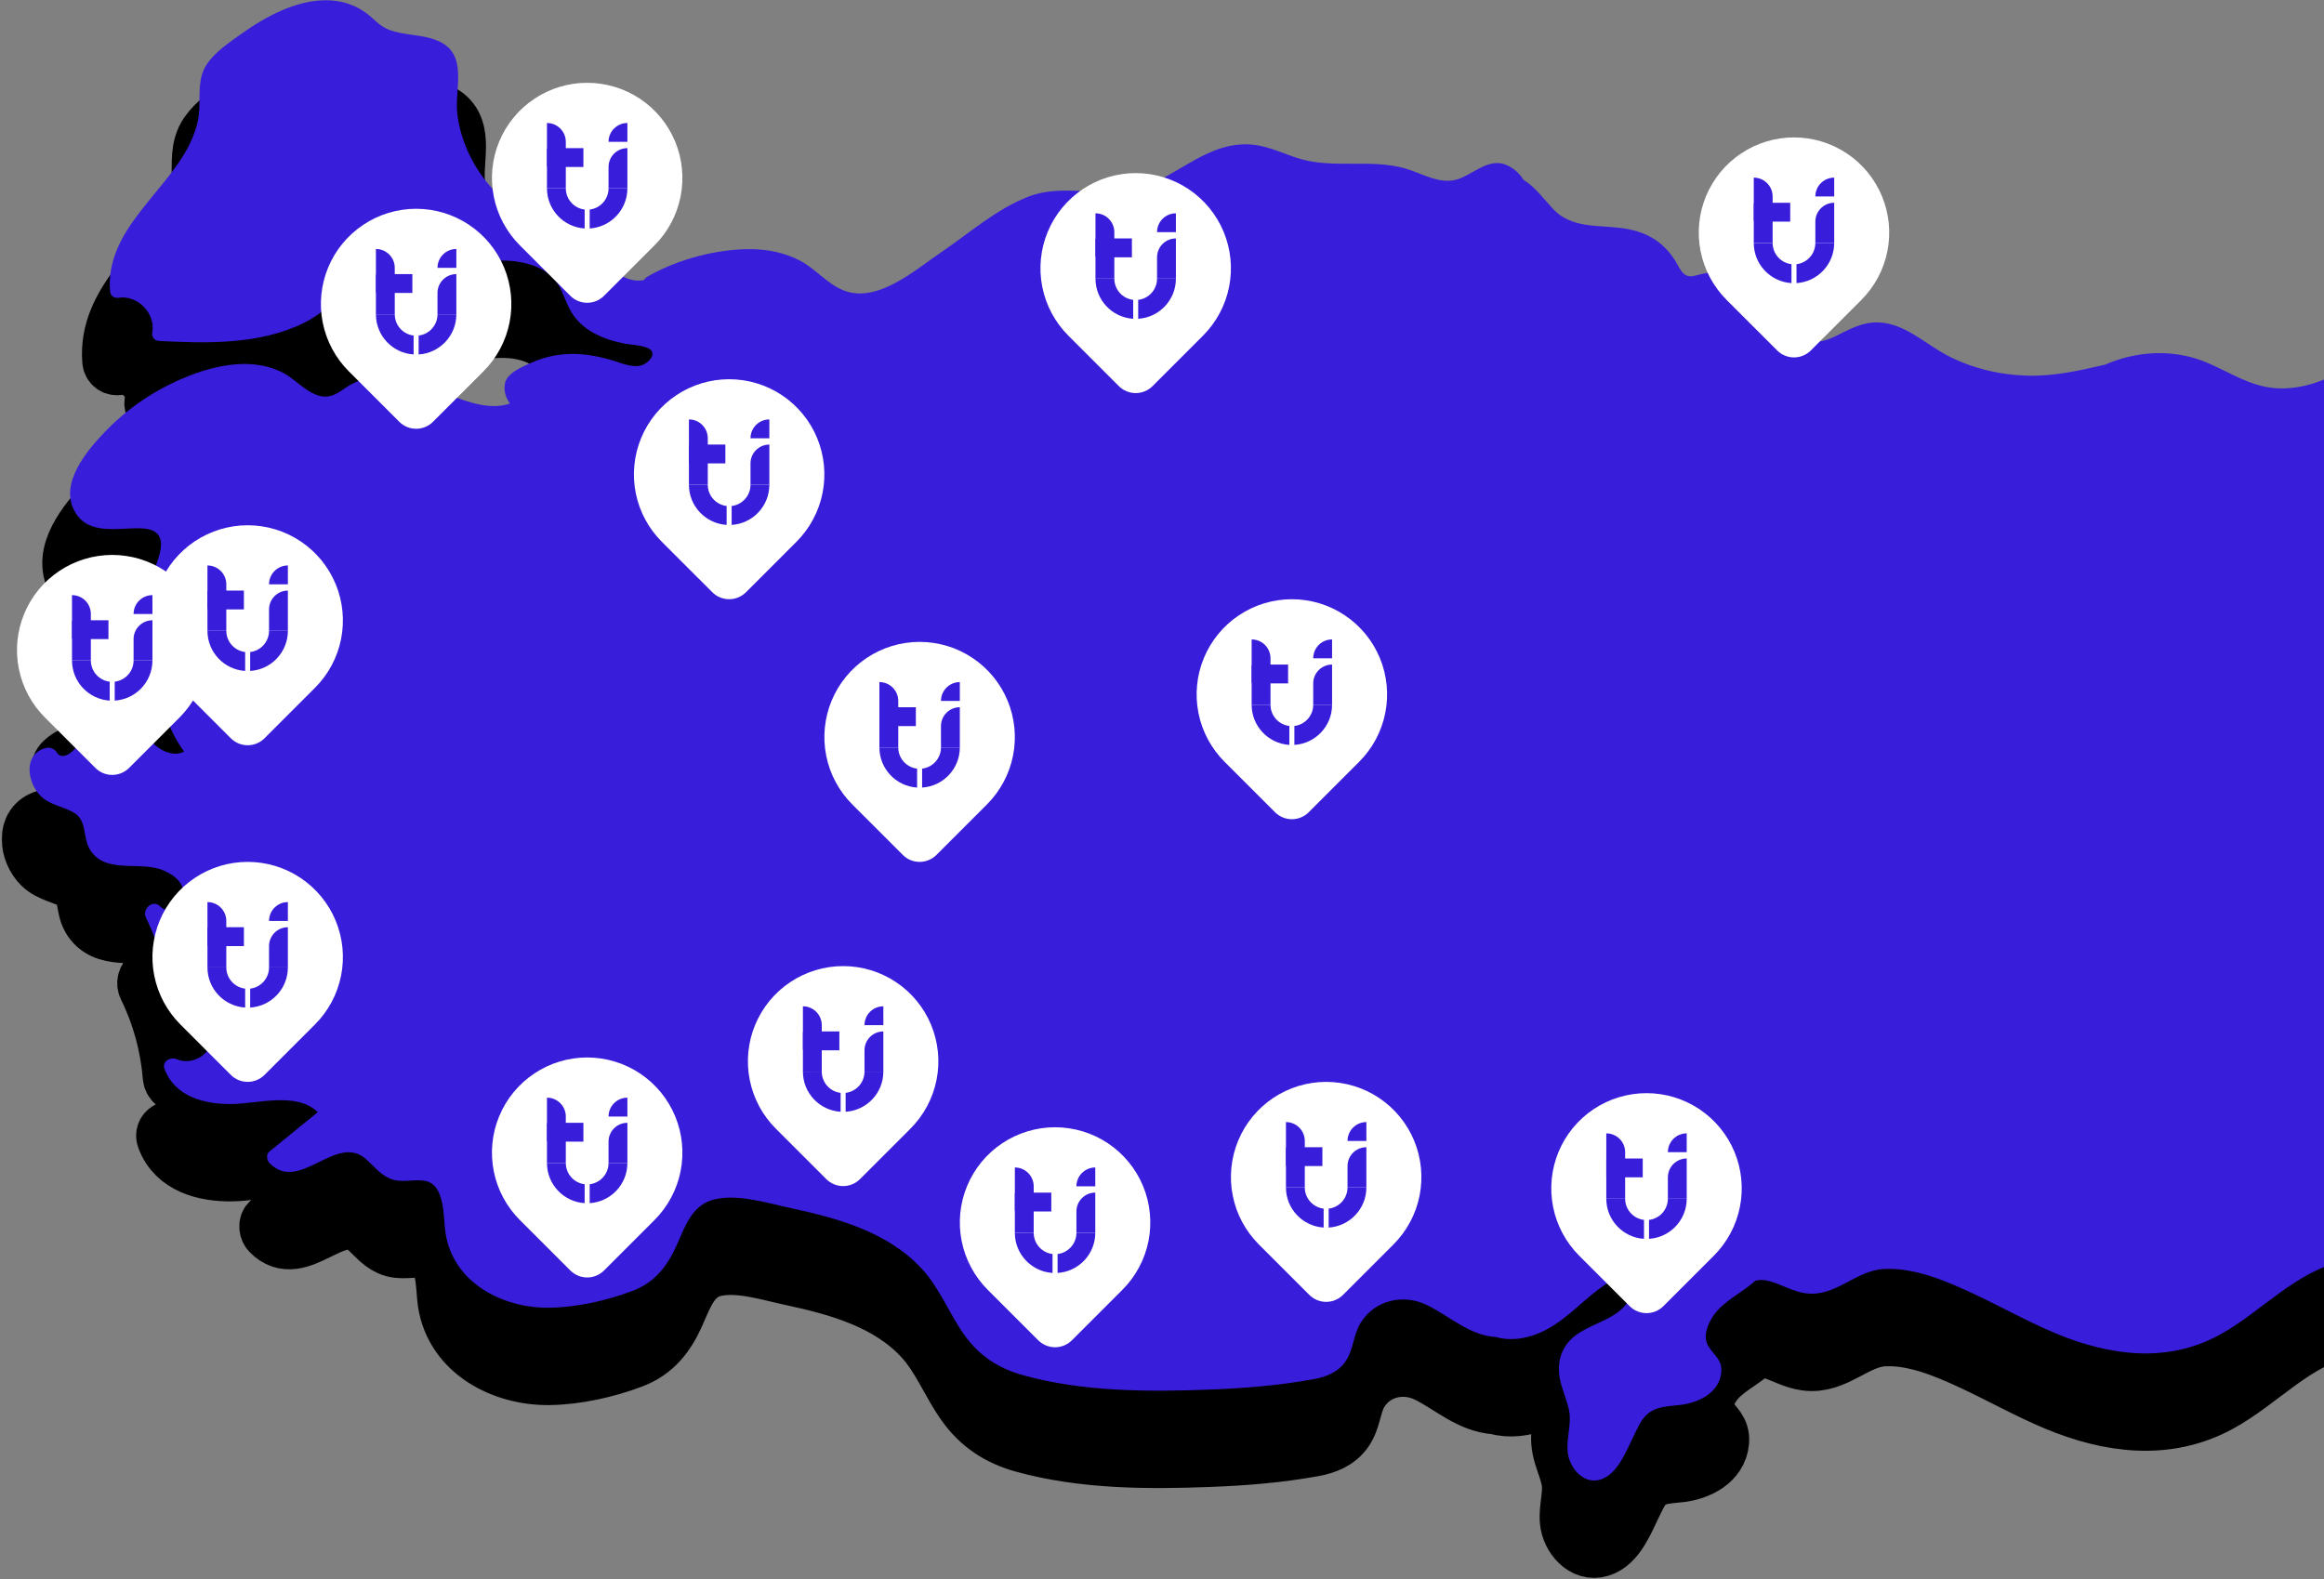 <?xml version="1.0" encoding="UTF-8"?> <svg xmlns="http://www.w3.org/2000/svg" width="737" height="501" viewBox="0 0 737 501" fill="none"><rect x="0" y="0" width="737" height="501" fill="#808080" stroke="none"/><mask id="path-1-outside-1_0_102" maskUnits="userSpaceOnUse" x="0.375" y="13.138" width="983" height="488" fill="black"><rect fill="white" x="0.375" y="13.138" width="983" height="488"></rect><path d="M974.131 387.788C973.051 383.531 969.698 380.443 966.587 377.597C963.521 374.795 960.521 372.656 962.132 368.332C964.382 362.266 966.323 356.729 962.352 350.773C958.933 345.656 953.418 343.406 948.962 339.479C947.418 338.134 944.551 335.354 945.234 332.994C945.83 330.965 949.426 329.332 950.683 327.568C953.904 323.09 952.734 317.685 948.565 314.354C945.631 311.994 939.102 310.362 939.83 305.751C940.801 299.663 944.793 295.251 942.984 288.722C940.249 278.884 926.44 273.237 928.139 262.119C929.109 255.7 935.529 260.31 939.896 259.141C944.043 258.016 946.205 254.509 947.705 250.737C949.161 247.075 949.646 242.487 952.051 239.266C953.22 237.678 954.565 237.347 956.484 237.038C959.44 236.553 962.109 235.913 964.095 233.509C967.448 229.45 966.389 223.318 963.08 219.612C958.845 214.869 951.587 212.31 945.852 209.884C939.168 207.038 932.683 205.869 925.448 206.487C918.565 207.082 911.881 207.435 907.999 200.685C904.712 194.972 905.352 190.075 908.308 184.428C911.043 179.2 914.131 173.928 913.227 167.795C912.323 161.553 908.065 155.906 904.779 150.7C901.404 145.318 897.742 140.09 893.506 135.347C889.558 130.935 884.926 126.987 879.896 123.832C874.757 120.612 867.962 119.619 863.308 115.737C858.94 112.097 859.426 105.501 854.727 101.972C850.095 98.509 844.073 100.031 839.551 102.943C834.83 105.965 830.529 113.2 824.352 112.891C818.683 112.604 813.94 106.979 808.734 105.06C796.712 100.626 782.065 110.2 772.889 117.148C761.815 125.531 751.889 135.7 739.117 141.568C732.698 144.501 725.396 146.178 718.382 144.744C711.367 143.332 705.301 139.163 698.683 136.604C688.668 132.744 677.352 133.45 667.58 137.729C659.33 139.648 651.212 141.479 642.654 141.215C634.051 140.95 625.139 138.81 617.506 134.796C610.293 131.001 603.786 124.34 595.139 124.318C591.345 124.318 587.859 125.818 584.529 127.472C581.396 129.016 578.043 131.112 574.426 130.075C569.418 128.641 565.823 123.391 562.58 119.641C558.764 115.229 554.529 110.487 548.705 108.898C545.529 108.016 542.529 108.325 539.374 109.031C537.72 109.406 535.911 110.244 534.367 109.185C532.955 108.215 532.139 106.141 531.256 104.751C527.176 98.31 521.573 95.332 514.095 94.384C506.418 93.413 498.212 94.472 492.499 88.318C489.543 85.119 486.698 81.259 483.124 79.075C481.404 76.229 478.073 73.825 474.94 73.781C470.374 73.715 466.426 77.597 462.256 78.921C456.565 80.729 450.962 77.023 445.646 75.501C434.506 72.325 422.727 75.744 411.654 72.259C407.198 70.847 402.962 68.773 398.308 68.068C393.896 67.406 389.506 68.134 385.359 69.722C376.712 73.053 369.477 79.56 360.455 81.943C349.205 84.898 337.448 80.156 326.308 84.369C316.161 88.207 307.448 95.994 298.558 102.016C290.374 107.553 278.352 118.362 267.631 114.215C262.426 112.207 258.742 107.421 253.845 104.818C249.058 102.281 243.742 101.156 238.337 101.09C227.396 100.957 214.734 104.354 205.293 109.825C204.808 110.112 204.477 110.487 204.234 110.906C199.779 111.7 195.543 109.406 192.94 105.237C190.514 101.332 188.727 97.516 184.293 95.531C179.793 93.523 174.676 93.457 170.043 91.737C165.433 90.016 161.242 86.994 157.756 83.575C150.962 76.935 146.154 67.693 145.029 58.185C144.102 50.222 148.536 39.501 139.249 35.178C135.764 33.545 131.859 33.369 128.131 32.707C126.146 32.354 124.095 31.957 122.286 31.009C119.948 29.796 118.183 27.7 116.087 26.156C108.19 20.376 98.308 21.546 89.771 25.185C85.051 27.193 80.639 29.862 76.47 32.84C72.72 35.531 68.352 38.42 65.705 42.259C62.617 46.759 63.477 51.832 63.19 56.972C62.948 61.119 61.558 65.09 59.639 68.751C51.698 83.84 33.345 95.553 34.911 114.457C35.043 115.935 36.168 116.729 37.602 116.509C43.602 115.56 49.359 121.45 48.301 127.406C48.036 128.862 48.896 130.119 50.44 130.207C65.727 130.979 82.183 131.443 96.278 124.538C103.073 121.207 107.595 115.913 112.977 110.796C116.043 107.884 119.33 105.766 123.72 105.987C128.97 106.251 133.668 107.509 139.006 107.023C147.676 106.251 156.411 103.582 165.146 105.237C168.72 105.921 172.293 107.222 174.984 109.759C177.94 112.538 178.779 116.421 180.543 119.906C184.029 126.744 191.043 129.656 198.212 131.09C200.109 131.465 206.683 131.553 206.926 134.112C207.08 135.7 205.051 137.332 203.749 137.84C201.08 138.854 197.639 137.465 195.08 136.648C186.058 133.781 177.455 133.185 168.631 137.068C165.698 138.369 160.558 140.398 160.073 143.972C159.764 146.222 160.448 148.34 161.727 150.06C154.867 152.398 147.279 149.156 140.683 146.619C133.205 143.751 125.286 140.443 117.102 141.943C115.161 142.296 113.286 142.979 111.543 143.884C109.183 145.119 106.955 147.347 104.242 147.788C99.014 148.648 94.426 142.913 90.278 140.597C80.705 135.259 68.815 137.685 59.176 141.59C49.404 145.538 40.492 151.472 33.212 159.104C27.433 165.148 18.698 175.494 23.749 184.384C28.139 192.104 37.757 189.347 44.926 189.656C55.889 190.141 49.271 201.06 47.198 206.994C45.984 210.435 45.367 214.384 47.308 217.693C48.433 219.59 50.198 220.781 51.984 222.016C55.426 224.398 52.823 227.641 51.94 230.84C49.161 241.009 52.271 252.06 58.382 260.465C55.073 262.273 50.595 260.134 48.168 257.42C44.727 253.604 42.896 248.597 39.609 244.648C34.845 238.913 25.492 235.693 19.624 241.693C18.764 242.575 18.389 244.251 19.161 245.354C21.543 248.729 25.845 254.023 24.345 258.479C23.683 260.465 19.624 263.465 18.08 260.818C17.352 259.582 15.808 258.965 14.44 259.34C7.227 261.325 8.639 270.435 12.962 274.626C15.83 277.406 20.065 277.891 23.418 279.81C27.565 282.193 26.242 287.487 28.359 291.259C32.815 299.178 43.337 295.428 50.484 297.678C53.793 298.715 58.558 301.45 57.962 305.575C57.565 308.376 53.462 312.479 50.904 309.678C48.565 307.119 44.904 310.362 46.315 313.229C50.683 322.097 53.286 331.648 54.08 341.487C54.234 343.362 55.757 344.597 57.632 344.2C62.352 343.207 67.911 347.663 66.918 352.715C66.014 357.281 60.212 359.928 56.109 358.053C54.212 357.193 51.257 358.67 52.161 361.097C55.448 369.965 64.889 372.369 73.536 372.259C81.72 372.17 94.117 368.31 100.779 374.84C95.661 379.009 90.543 383.178 85.448 387.325C84.345 388.207 84.565 390.038 85.448 390.965C94.867 400.759 106.514 381.435 115.955 389.641C118.404 391.759 120.345 394.384 123.367 395.773C127.161 397.538 130.889 395.95 134.771 396.634C141.256 397.781 140.529 408.193 141.279 413.134C143.683 428.972 159.477 437.134 174.367 436.869C183.058 436.715 192.411 434.619 200.529 431.553C207.631 428.884 211.624 423.722 214.624 416.972C217.359 410.84 219.565 403.979 226.933 402.413C234.477 400.803 243.587 403.737 250.999 405.325C265.867 408.501 281.595 412.935 292.249 424.428C298.029 430.648 300.94 438.656 305.815 445.494C310.492 452.09 316.624 456.104 324.389 458.266C343.183 463.516 363.918 463.604 383.264 462.854C394.359 462.435 405.631 461.553 416.573 459.546C420.543 458.818 424.337 457.34 426.698 453.898C429.279 450.148 429.146 445.384 431.551 441.568C436.073 434.398 445.029 432.413 452.44 435.987C459.764 439.538 465.984 445.693 474.455 446.178C478.734 447.435 483.543 446.795 487.911 444.987C495.411 441.898 500.484 435.898 506.837 431.112C509.815 428.884 513.234 426.788 517.029 426.501C517.734 426.457 518.418 426.501 519.102 426.545C518.529 430.67 517.337 434.619 514.095 437.465C509.904 441.148 504.036 442.318 499.58 445.715C495.168 449.09 493.646 454.053 494.683 459.457C495.323 462.81 496.867 465.92 497.551 469.251C498.477 473.729 496.712 478.119 497.154 482.597C497.617 487.516 502.095 493.097 507.565 491.376C512.904 489.7 515.595 482.619 517.823 478.097C519.08 475.56 520.183 472.67 522.301 470.729C525.234 468.038 529.337 468.148 533.065 467.685C538.734 466.957 545.242 463.847 545.859 457.384C546.234 453.457 543.676 452.09 541.823 449.178C539.837 446.068 541.58 441.943 543.477 439.229C546.786 434.531 552.521 432.148 556.624 428.31C558.014 427.979 559.492 427.957 561.19 428.443C565.139 429.568 568.624 431.773 572.727 432.303C582.146 433.538 588.411 425.045 597.455 424.582C607.051 424.097 616.999 428.31 625.514 432.281C634.359 436.406 642.874 441.215 651.874 444.987C668.859 452.09 687.146 454.604 703.889 445.472C717.212 438.193 728.22 425.023 743.617 422.001C751.911 420.369 760.404 422.641 768.742 422.531C772.558 422.487 776.374 421.957 779.904 420.457C783.984 418.737 786.72 415.803 789.72 412.671C800.22 401.773 816.83 412.251 829.161 405.59C830.661 404.773 832.051 403.67 833.22 402.413C834.433 401.112 835.514 398.553 837.455 398.31C840.234 397.957 842.749 402.126 844.249 403.869C848.727 409.031 854.44 411.766 860.506 407.178C863.639 404.818 866.109 401.068 870.168 400.34C875.087 399.479 880.293 402.104 885.058 402.987C890.286 403.957 894.962 403.119 900.124 402.303C903.477 401.773 909.984 401.156 911.44 405.413C912.411 408.281 916.47 410.001 918.742 407.332C922.161 403.34 926.396 400.781 931.249 399.766C932.617 408.06 942.036 413.994 950.992 412.229C957.543 410.95 962.904 406.406 967.668 401.972C971.705 398.2 975.698 393.722 974.198 387.744L974.131 387.788Z"></path></mask><path d="M974.131 387.788C973.051 383.531 969.698 380.443 966.587 377.597C963.521 374.795 960.521 372.656 962.132 368.332C964.382 362.266 966.323 356.729 962.352 350.773C958.933 345.656 953.418 343.406 948.962 339.479C947.418 338.134 944.551 335.354 945.234 332.994C945.83 330.965 949.426 329.332 950.683 327.568C953.904 323.09 952.734 317.685 948.565 314.354C945.631 311.994 939.102 310.362 939.83 305.751C940.801 299.663 944.793 295.251 942.984 288.722C940.249 278.884 926.44 273.237 928.139 262.119C929.109 255.7 935.529 260.31 939.896 259.141C944.043 258.016 946.205 254.509 947.705 250.737C949.161 247.075 949.646 242.487 952.051 239.266C953.22 237.678 954.565 237.347 956.484 237.038C959.44 236.553 962.109 235.913 964.095 233.509C967.448 229.45 966.389 223.318 963.08 219.612C958.845 214.869 951.587 212.31 945.852 209.884C939.168 207.038 932.683 205.869 925.448 206.487C918.565 207.082 911.881 207.435 907.999 200.685C904.712 194.972 905.352 190.075 908.308 184.428C911.043 179.2 914.131 173.928 913.227 167.795C912.323 161.553 908.065 155.906 904.779 150.7C901.404 145.318 897.742 140.09 893.506 135.347C889.558 130.935 884.926 126.987 879.896 123.832C874.757 120.612 867.962 119.619 863.308 115.737C858.94 112.097 859.426 105.501 854.727 101.972C850.095 98.509 844.073 100.031 839.551 102.943C834.83 105.965 830.529 113.2 824.352 112.891C818.683 112.604 813.94 106.979 808.734 105.06C796.712 100.626 782.065 110.2 772.889 117.148C761.815 125.531 751.889 135.7 739.117 141.568C732.698 144.501 725.396 146.178 718.382 144.744C711.367 143.332 705.301 139.163 698.683 136.604C688.668 132.744 677.352 133.45 667.58 137.729C659.33 139.648 651.212 141.479 642.654 141.215C634.051 140.95 625.139 138.81 617.506 134.796C610.293 131.001 603.786 124.34 595.139 124.318C591.345 124.318 587.859 125.818 584.529 127.472C581.396 129.016 578.043 131.112 574.426 130.075C569.418 128.641 565.823 123.391 562.58 119.641C558.764 115.229 554.529 110.487 548.705 108.898C545.529 108.016 542.529 108.325 539.374 109.031C537.72 109.406 535.911 110.244 534.367 109.185C532.955 108.215 532.139 106.141 531.256 104.751C527.176 98.31 521.573 95.332 514.095 94.384C506.418 93.413 498.212 94.472 492.499 88.318C489.543 85.119 486.698 81.259 483.124 79.075C481.404 76.229 478.073 73.825 474.94 73.781C470.374 73.715 466.426 77.597 462.256 78.921C456.565 80.729 450.962 77.023 445.646 75.501C434.506 72.325 422.727 75.744 411.654 72.259C407.198 70.847 402.962 68.773 398.308 68.068C393.896 67.406 389.506 68.134 385.359 69.722C376.712 73.053 369.477 79.56 360.455 81.943C349.205 84.898 337.448 80.156 326.308 84.369C316.161 88.207 307.448 95.994 298.558 102.016C290.374 107.553 278.352 118.362 267.631 114.215C262.426 112.207 258.742 107.421 253.845 104.818C249.058 102.281 243.742 101.156 238.337 101.09C227.396 100.957 214.734 104.354 205.293 109.825C204.808 110.112 204.477 110.487 204.234 110.906C199.779 111.7 195.543 109.406 192.94 105.237C190.514 101.332 188.727 97.516 184.293 95.531C179.793 93.523 174.676 93.457 170.043 91.737C165.433 90.016 161.242 86.994 157.756 83.575C150.962 76.935 146.154 67.693 145.029 58.185C144.102 50.222 148.536 39.501 139.249 35.178C135.764 33.545 131.859 33.369 128.131 32.707C126.146 32.354 124.095 31.957 122.286 31.009C119.948 29.796 118.183 27.7 116.087 26.156C108.19 20.376 98.308 21.546 89.771 25.185C85.051 27.193 80.639 29.862 76.47 32.84C72.72 35.531 68.352 38.42 65.705 42.259C62.617 46.759 63.477 51.832 63.19 56.972C62.948 61.119 61.558 65.09 59.639 68.751C51.698 83.84 33.345 95.553 34.911 114.457C35.043 115.935 36.168 116.729 37.602 116.509C43.602 115.56 49.359 121.45 48.301 127.406C48.036 128.862 48.896 130.119 50.44 130.207C65.727 130.979 82.183 131.443 96.278 124.538C103.073 121.207 107.595 115.913 112.977 110.796C116.043 107.884 119.33 105.766 123.72 105.987C128.97 106.251 133.668 107.509 139.006 107.023C147.676 106.251 156.411 103.582 165.146 105.237C168.72 105.921 172.293 107.222 174.984 109.759C177.94 112.538 178.779 116.421 180.543 119.906C184.029 126.744 191.043 129.656 198.212 131.09C200.109 131.465 206.683 131.553 206.926 134.112C207.08 135.7 205.051 137.332 203.749 137.84C201.08 138.854 197.639 137.465 195.08 136.648C186.058 133.781 177.455 133.185 168.631 137.068C165.698 138.369 160.558 140.398 160.073 143.972C159.764 146.222 160.448 148.34 161.727 150.06C154.867 152.398 147.279 149.156 140.683 146.619C133.205 143.751 125.286 140.443 117.102 141.943C115.161 142.296 113.286 142.979 111.543 143.884C109.183 145.119 106.955 147.347 104.242 147.788C99.014 148.648 94.426 142.913 90.278 140.597C80.705 135.259 68.815 137.685 59.176 141.59C49.404 145.538 40.492 151.472 33.212 159.104C27.433 165.148 18.698 175.494 23.749 184.384C28.139 192.104 37.757 189.347 44.926 189.656C55.889 190.141 49.271 201.06 47.198 206.994C45.984 210.435 45.367 214.384 47.308 217.693C48.433 219.59 50.198 220.781 51.984 222.016C55.426 224.398 52.823 227.641 51.94 230.84C49.161 241.009 52.271 252.06 58.382 260.465C55.073 262.273 50.595 260.134 48.168 257.42C44.727 253.604 42.896 248.597 39.609 244.648C34.845 238.913 25.492 235.693 19.624 241.693C18.764 242.575 18.389 244.251 19.161 245.354C21.543 248.729 25.845 254.023 24.345 258.479C23.683 260.465 19.624 263.465 18.08 260.818C17.352 259.582 15.808 258.965 14.44 259.34C7.227 261.325 8.639 270.435 12.962 274.626C15.83 277.406 20.065 277.891 23.418 279.81C27.565 282.193 26.242 287.487 28.359 291.259C32.815 299.178 43.337 295.428 50.484 297.678C53.793 298.715 58.558 301.45 57.962 305.575C57.565 308.376 53.462 312.479 50.904 309.678C48.565 307.119 44.904 310.362 46.315 313.229C50.683 322.097 53.286 331.648 54.08 341.487C54.234 343.362 55.757 344.597 57.632 344.2C62.352 343.207 67.911 347.663 66.918 352.715C66.014 357.281 60.212 359.928 56.109 358.053C54.212 357.193 51.257 358.67 52.161 361.097C55.448 369.965 64.889 372.369 73.536 372.259C81.72 372.17 94.117 368.31 100.779 374.84C95.661 379.009 90.543 383.178 85.448 387.325C84.345 388.207 84.565 390.038 85.448 390.965C94.867 400.759 106.514 381.435 115.955 389.641C118.404 391.759 120.345 394.384 123.367 395.773C127.161 397.538 130.889 395.95 134.771 396.634C141.256 397.781 140.529 408.193 141.279 413.134C143.683 428.972 159.477 437.134 174.367 436.869C183.058 436.715 192.411 434.619 200.529 431.553C207.631 428.884 211.624 423.722 214.624 416.972C217.359 410.84 219.565 403.979 226.933 402.413C234.477 400.803 243.587 403.737 250.999 405.325C265.867 408.501 281.595 412.935 292.249 424.428C298.029 430.648 300.94 438.656 305.815 445.494C310.492 452.09 316.624 456.104 324.389 458.266C343.183 463.516 363.918 463.604 383.264 462.854C394.359 462.435 405.631 461.553 416.573 459.546C420.543 458.818 424.337 457.34 426.698 453.898C429.279 450.148 429.146 445.384 431.551 441.568C436.073 434.398 445.029 432.413 452.44 435.987C459.764 439.538 465.984 445.693 474.455 446.178C478.734 447.435 483.543 446.795 487.911 444.987C495.411 441.898 500.484 435.898 506.837 431.112C509.815 428.884 513.234 426.788 517.029 426.501C517.734 426.457 518.418 426.501 519.102 426.545C518.529 430.67 517.337 434.619 514.095 437.465C509.904 441.148 504.036 442.318 499.58 445.715C495.168 449.09 493.646 454.053 494.683 459.457C495.323 462.81 496.867 465.92 497.551 469.251C498.477 473.729 496.712 478.119 497.154 482.597C497.617 487.516 502.095 493.097 507.565 491.376C512.904 489.7 515.595 482.619 517.823 478.097C519.08 475.56 520.183 472.67 522.301 470.729C525.234 468.038 529.337 468.148 533.065 467.685C538.734 466.957 545.242 463.847 545.859 457.384C546.234 453.457 543.676 452.09 541.823 449.178C539.837 446.068 541.58 441.943 543.477 439.229C546.786 434.531 552.521 432.148 556.624 428.31C558.014 427.979 559.492 427.957 561.19 428.443C565.139 429.568 568.624 431.773 572.727 432.303C582.146 433.538 588.411 425.045 597.455 424.582C607.051 424.097 616.999 428.31 625.514 432.281C634.359 436.406 642.874 441.215 651.874 444.987C668.859 452.09 687.146 454.604 703.889 445.472C717.212 438.193 728.22 425.023 743.617 422.001C751.911 420.369 760.404 422.641 768.742 422.531C772.558 422.487 776.374 421.957 779.904 420.457C783.984 418.737 786.72 415.803 789.72 412.671C800.22 401.773 816.83 412.251 829.161 405.59C830.661 404.773 832.051 403.67 833.22 402.413C834.433 401.112 835.514 398.553 837.455 398.31C840.234 397.957 842.749 402.126 844.249 403.869C848.727 409.031 854.44 411.766 860.506 407.178C863.639 404.818 866.109 401.068 870.168 400.34C875.087 399.479 880.293 402.104 885.058 402.987C890.286 403.957 894.962 403.119 900.124 402.303C903.477 401.773 909.984 401.156 911.44 405.413C912.411 408.281 916.47 410.001 918.742 407.332C922.161 403.34 926.396 400.781 931.249 399.766C932.617 408.06 942.036 413.994 950.992 412.229C957.543 410.95 962.904 406.406 967.668 401.972C971.705 398.2 975.698 393.722 974.198 387.744L974.131 387.788Z" fill="black"></path><path d="M974.131 387.788C973.051 383.531 969.698 380.443 966.587 377.597C963.521 374.795 960.521 372.656 962.132 368.332C964.382 362.266 966.323 356.729 962.352 350.773C958.933 345.656 953.418 343.406 948.962 339.479C947.418 338.134 944.551 335.354 945.234 332.994C945.83 330.965 949.426 329.332 950.683 327.568C953.904 323.09 952.734 317.685 948.565 314.354C945.631 311.994 939.102 310.362 939.83 305.751C940.801 299.663 944.793 295.251 942.984 288.722C940.249 278.884 926.44 273.237 928.139 262.119C929.109 255.7 935.529 260.31 939.896 259.141C944.043 258.016 946.205 254.509 947.705 250.737C949.161 247.075 949.646 242.487 952.051 239.266C953.22 237.678 954.565 237.347 956.484 237.038C959.44 236.553 962.109 235.913 964.095 233.509C967.448 229.45 966.389 223.318 963.08 219.612C958.845 214.869 951.587 212.31 945.852 209.884C939.168 207.038 932.683 205.869 925.448 206.487C918.565 207.082 911.881 207.435 907.999 200.685C904.712 194.972 905.352 190.075 908.308 184.428C911.043 179.2 914.131 173.928 913.227 167.795C912.323 161.553 908.065 155.906 904.779 150.7C901.404 145.318 897.742 140.09 893.506 135.347C889.558 130.935 884.926 126.987 879.896 123.832C874.757 120.612 867.962 119.619 863.308 115.737C858.94 112.097 859.426 105.501 854.727 101.972C850.095 98.509 844.073 100.031 839.551 102.943C834.83 105.965 830.529 113.2 824.352 112.891C818.683 112.604 813.94 106.979 808.734 105.06C796.712 100.626 782.065 110.2 772.889 117.148C761.815 125.531 751.889 135.7 739.117 141.568C732.698 144.501 725.396 146.178 718.382 144.744C711.367 143.332 705.301 139.163 698.683 136.604C688.668 132.744 677.352 133.45 667.58 137.729C659.33 139.648 651.212 141.479 642.654 141.215C634.051 140.95 625.139 138.81 617.506 134.796C610.293 131.001 603.786 124.34 595.139 124.318C591.345 124.318 587.859 125.818 584.529 127.472C581.396 129.016 578.043 131.112 574.426 130.075C569.418 128.641 565.823 123.391 562.58 119.641C558.764 115.229 554.529 110.487 548.705 108.898C545.529 108.016 542.529 108.325 539.374 109.031C537.72 109.406 535.911 110.244 534.367 109.185C532.955 108.215 532.139 106.141 531.256 104.751C527.176 98.31 521.573 95.332 514.095 94.384C506.418 93.413 498.212 94.472 492.499 88.318C489.543 85.119 486.698 81.259 483.124 79.075C481.404 76.229 478.073 73.825 474.94 73.781C470.374 73.715 466.426 77.597 462.256 78.921C456.565 80.729 450.962 77.023 445.646 75.501C434.506 72.325 422.727 75.744 411.654 72.259C407.198 70.847 402.962 68.773 398.308 68.068C393.896 67.406 389.506 68.134 385.359 69.722C376.712 73.053 369.477 79.56 360.455 81.943C349.205 84.898 337.448 80.156 326.308 84.369C316.161 88.207 307.448 95.994 298.558 102.016C290.374 107.553 278.352 118.362 267.631 114.215C262.426 112.207 258.742 107.421 253.845 104.818C249.058 102.281 243.742 101.156 238.337 101.09C227.396 100.957 214.734 104.354 205.293 109.825C204.808 110.112 204.477 110.487 204.234 110.906C199.779 111.7 195.543 109.406 192.94 105.237C190.514 101.332 188.727 97.516 184.293 95.531C179.793 93.523 174.676 93.457 170.043 91.737C165.433 90.016 161.242 86.994 157.756 83.575C150.962 76.935 146.154 67.693 145.029 58.185C144.102 50.222 148.536 39.501 139.249 35.178C135.764 33.545 131.859 33.369 128.131 32.707C126.146 32.354 124.095 31.957 122.286 31.009C119.948 29.796 118.183 27.7 116.087 26.156C108.19 20.376 98.308 21.546 89.771 25.185C85.051 27.193 80.639 29.862 76.47 32.84C72.72 35.531 68.352 38.42 65.705 42.259C62.617 46.759 63.477 51.832 63.19 56.972C62.948 61.119 61.558 65.09 59.639 68.751C51.698 83.84 33.345 95.553 34.911 114.457C35.043 115.935 36.168 116.729 37.602 116.509C43.602 115.56 49.359 121.45 48.301 127.406C48.036 128.862 48.896 130.119 50.44 130.207C65.727 130.979 82.183 131.443 96.278 124.538C103.073 121.207 107.595 115.913 112.977 110.796C116.043 107.884 119.33 105.766 123.72 105.987C128.97 106.251 133.668 107.509 139.006 107.023C147.676 106.251 156.411 103.582 165.146 105.237C168.72 105.921 172.293 107.222 174.984 109.759C177.94 112.538 178.779 116.421 180.543 119.906C184.029 126.744 191.043 129.656 198.212 131.09C200.109 131.465 206.683 131.553 206.926 134.112C207.08 135.7 205.051 137.332 203.749 137.84C201.08 138.854 197.639 137.465 195.08 136.648C186.058 133.781 177.455 133.185 168.631 137.068C165.698 138.369 160.558 140.398 160.073 143.972C159.764 146.222 160.448 148.34 161.727 150.06C154.867 152.398 147.279 149.156 140.683 146.619C133.205 143.751 125.286 140.443 117.102 141.943C115.161 142.296 113.286 142.979 111.543 143.884C109.183 145.119 106.955 147.347 104.242 147.788C99.014 148.648 94.426 142.913 90.278 140.597C80.705 135.259 68.815 137.685 59.176 141.59C49.404 145.538 40.492 151.472 33.212 159.104C27.433 165.148 18.698 175.494 23.749 184.384C28.139 192.104 37.757 189.347 44.926 189.656C55.889 190.141 49.271 201.06 47.198 206.994C45.984 210.435 45.367 214.384 47.308 217.693C48.433 219.59 50.198 220.781 51.984 222.016C55.426 224.398 52.823 227.641 51.94 230.84C49.161 241.009 52.271 252.06 58.382 260.465C55.073 262.273 50.595 260.134 48.168 257.42C44.727 253.604 42.896 248.597 39.609 244.648C34.845 238.913 25.492 235.693 19.624 241.693C18.764 242.575 18.389 244.251 19.161 245.354C21.543 248.729 25.845 254.023 24.345 258.479C23.683 260.465 19.624 263.465 18.08 260.818C17.352 259.582 15.808 258.965 14.44 259.34C7.227 261.325 8.639 270.435 12.962 274.626C15.83 277.406 20.065 277.891 23.418 279.81C27.565 282.193 26.242 287.487 28.359 291.259C32.815 299.178 43.337 295.428 50.484 297.678C53.793 298.715 58.558 301.45 57.962 305.575C57.565 308.376 53.462 312.479 50.904 309.678C48.565 307.119 44.904 310.362 46.315 313.229C50.683 322.097 53.286 331.648 54.08 341.487C54.234 343.362 55.757 344.597 57.632 344.2C62.352 343.207 67.911 347.663 66.918 352.715C66.014 357.281 60.212 359.928 56.109 358.053C54.212 357.193 51.257 358.67 52.161 361.097C55.448 369.965 64.889 372.369 73.536 372.259C81.72 372.17 94.117 368.31 100.779 374.84C95.661 379.009 90.543 383.178 85.448 387.325C84.345 388.207 84.565 390.038 85.448 390.965C94.867 400.759 106.514 381.435 115.955 389.641C118.404 391.759 120.345 394.384 123.367 395.773C127.161 397.538 130.889 395.95 134.771 396.634C141.256 397.781 140.529 408.193 141.279 413.134C143.683 428.972 159.477 437.134 174.367 436.869C183.058 436.715 192.411 434.619 200.529 431.553C207.631 428.884 211.624 423.722 214.624 416.972C217.359 410.84 219.565 403.979 226.933 402.413C234.477 400.803 243.587 403.737 250.999 405.325C265.867 408.501 281.595 412.935 292.249 424.428C298.029 430.648 300.94 438.656 305.815 445.494C310.492 452.09 316.624 456.104 324.389 458.266C343.183 463.516 363.918 463.604 383.264 462.854C394.359 462.435 405.631 461.553 416.573 459.546C420.543 458.818 424.337 457.34 426.698 453.898C429.279 450.148 429.146 445.384 431.551 441.568C436.073 434.398 445.029 432.413 452.44 435.987C459.764 439.538 465.984 445.693 474.455 446.178C478.734 447.435 483.543 446.795 487.911 444.987C495.411 441.898 500.484 435.898 506.837 431.112C509.815 428.884 513.234 426.788 517.029 426.501C517.734 426.457 518.418 426.501 519.102 426.545C518.529 430.67 517.337 434.619 514.095 437.465C509.904 441.148 504.036 442.318 499.58 445.715C495.168 449.09 493.646 454.053 494.683 459.457C495.323 462.81 496.867 465.92 497.551 469.251C498.477 473.729 496.712 478.119 497.154 482.597C497.617 487.516 502.095 493.097 507.565 491.376C512.904 489.7 515.595 482.619 517.823 478.097C519.08 475.56 520.183 472.67 522.301 470.729C525.234 468.038 529.337 468.148 533.065 467.685C538.734 466.957 545.242 463.847 545.859 457.384C546.234 453.457 543.676 452.09 541.823 449.178C539.837 446.068 541.58 441.943 543.477 439.229C546.786 434.531 552.521 432.148 556.624 428.31C558.014 427.979 559.492 427.957 561.19 428.443C565.139 429.568 568.624 431.773 572.727 432.303C582.146 433.538 588.411 425.045 597.455 424.582C607.051 424.097 616.999 428.31 625.514 432.281C634.359 436.406 642.874 441.215 651.874 444.987C668.859 452.09 687.146 454.604 703.889 445.472C717.212 438.193 728.22 425.023 743.617 422.001C751.911 420.369 760.404 422.641 768.742 422.531C772.558 422.487 776.374 421.957 779.904 420.457C783.984 418.737 786.72 415.803 789.72 412.671C800.22 401.773 816.83 412.251 829.161 405.59C830.661 404.773 832.051 403.67 833.22 402.413C834.433 401.112 835.514 398.553 837.455 398.31C840.234 397.957 842.749 402.126 844.249 403.869C848.727 409.031 854.44 411.766 860.506 407.178C863.639 404.818 866.109 401.068 870.168 400.34C875.087 399.479 880.293 402.104 885.058 402.987C890.286 403.957 894.962 403.119 900.124 402.303C903.477 401.773 909.984 401.156 911.44 405.413C912.411 408.281 916.47 410.001 918.742 407.332C922.161 403.34 926.396 400.781 931.249 399.766C932.617 408.06 942.036 413.994 950.992 412.229C957.543 410.95 962.904 406.406 967.668 401.972C971.705 398.2 975.698 393.722 974.198 387.744L974.131 387.788Z" stroke="black" stroke-width="17.647" mask="url(#path-1-outside-1_0_102)"></path><path d="M974.131 365.73C973.051 361.472 969.698 358.384 966.587 355.538C963.521 352.737 960.521 350.597 962.132 346.274C964.382 340.207 966.323 334.671 962.352 328.715C958.933 323.597 953.418 321.347 948.962 317.421C947.418 316.075 944.551 313.296 945.234 310.935C945.83 308.906 949.426 307.274 950.683 305.509C953.904 301.031 952.734 295.627 948.565 292.296C945.631 289.935 939.102 288.303 939.83 283.693C940.801 277.605 944.793 273.193 942.984 266.663C940.249 256.825 926.44 251.178 928.139 240.06C929.109 233.641 935.529 238.252 939.896 237.082C944.043 235.957 946.205 232.45 947.705 228.678C949.161 225.016 949.646 220.428 952.051 217.207C953.22 215.619 954.565 215.288 956.484 214.98C959.44 214.494 962.109 213.855 964.095 211.45C967.448 207.391 966.389 201.259 963.08 197.553C958.845 192.81 951.587 190.252 945.852 187.825C939.168 184.98 932.683 183.81 925.448 184.428C918.565 185.024 911.881 185.377 907.999 178.627C904.712 172.913 905.352 168.016 908.308 162.369C911.043 157.141 914.131 151.869 913.227 145.737C912.323 139.494 908.065 133.847 904.779 128.641C901.404 123.259 897.742 118.031 893.506 113.288C889.558 108.877 884.926 104.928 879.896 101.774C874.757 98.553 867.962 97.56 863.308 93.678C858.94 90.038 859.426 83.443 854.727 79.913C850.095 76.45 844.073 77.972 839.551 80.884C834.83 83.906 830.529 91.141 824.352 90.832C818.683 90.546 813.94 84.921 808.734 83.002C796.712 78.568 782.065 88.141 772.889 95.09C761.815 103.472 751.889 113.641 739.117 119.509C732.698 122.443 725.396 124.119 718.382 122.685C711.367 121.274 705.301 117.105 698.683 114.546C688.668 110.685 677.352 111.391 667.58 115.671C659.33 117.59 651.212 119.421 642.654 119.156C634.051 118.891 625.139 116.752 617.506 112.737C610.293 108.943 603.786 102.281 595.139 102.259C591.345 102.259 587.859 103.759 584.529 105.413C581.396 106.957 578.043 109.053 574.426 108.016C569.418 106.582 565.823 101.332 562.58 97.582C558.764 93.171 554.529 88.428 548.705 86.84C545.529 85.957 542.529 86.266 539.374 86.972C537.72 87.347 535.911 88.185 534.367 87.127C532.955 86.156 532.139 84.082 531.256 82.693C527.176 76.252 521.573 73.274 514.095 72.325C506.418 71.355 498.212 72.413 492.499 66.259C489.543 63.06 486.698 59.2 483.124 57.016C481.404 54.171 478.073 51.766 474.94 51.722C470.374 51.656 466.426 55.538 462.256 56.862C456.565 58.671 450.962 54.965 445.646 53.443C434.506 50.266 422.727 53.685 411.654 50.2C407.198 48.788 402.962 46.715 398.308 46.009C393.896 45.347 389.506 46.075 385.359 47.663C376.712 50.994 369.477 57.502 360.455 59.884C349.205 62.84 337.448 58.097 326.308 62.31C316.161 66.149 307.448 73.935 298.558 79.957C290.374 85.494 278.352 96.303 267.631 92.156C262.426 90.149 258.742 85.362 253.845 82.759C249.058 80.222 243.742 79.097 238.337 79.031C227.396 78.899 214.734 82.296 205.293 87.766C204.808 88.053 204.477 88.428 204.234 88.847C199.779 89.641 195.543 87.347 192.94 83.178C190.514 79.274 188.727 75.457 184.293 73.472C179.793 71.465 174.676 71.399 170.043 69.678C165.433 67.957 161.242 64.935 157.756 61.516C150.962 54.877 146.154 45.634 145.029 36.127C144.102 28.163 148.536 17.443 139.249 13.119C135.764 11.487 131.859 11.31 128.131 10.649C126.146 10.296 124.095 9.899 122.286 8.95C119.948 7.737 118.183 5.641 116.087 4.097C108.19 -1.682 98.308 -0.513 89.771 3.127C85.051 5.134 80.639 7.803 76.47 10.781C72.72 13.472 68.352 16.362 65.705 20.2C62.617 24.7 63.477 29.774 63.19 34.913C62.948 39.06 61.558 43.031 59.639 46.693C51.698 61.781 33.345 73.494 34.911 92.399C35.043 93.877 36.168 94.671 37.602 94.45C43.602 93.502 49.359 99.391 48.301 105.347C48.036 106.803 48.896 108.06 50.44 108.149C65.727 108.921 82.183 109.384 96.278 102.48C103.073 99.149 107.595 93.855 112.977 88.737C116.043 85.825 119.33 83.707 123.72 83.928C128.97 84.193 133.668 85.45 139.006 84.965C147.676 84.193 156.411 81.524 165.146 83.178C168.72 83.862 172.293 85.163 174.984 87.7C177.94 90.48 178.779 94.362 180.543 97.847C184.029 104.685 191.043 107.597 198.212 109.031C200.109 109.406 206.683 109.494 206.926 112.053C207.08 113.641 205.051 115.274 203.749 115.781C201.08 116.796 197.639 115.406 195.08 114.59C186.058 111.722 177.455 111.127 168.631 115.009C165.698 116.31 160.558 118.34 160.073 121.913C159.764 124.163 160.448 126.281 161.727 128.002C154.867 130.34 147.279 127.097 140.683 124.56C133.205 121.693 125.286 118.384 117.102 119.884C115.161 120.237 113.286 120.921 111.543 121.825C109.183 123.06 106.955 125.288 104.242 125.73C99.014 126.59 94.426 120.855 90.278 118.538C80.705 113.2 68.815 115.627 59.176 119.531C49.404 123.48 40.492 129.413 33.212 137.046C27.433 143.09 18.698 153.435 23.749 162.325C28.139 170.046 37.757 167.288 44.926 167.597C55.889 168.082 49.271 179.002 47.198 184.935C45.984 188.377 45.367 192.325 47.308 195.634C48.433 197.531 50.198 198.722 51.984 199.957C55.426 202.34 52.823 205.582 51.94 208.781C49.161 218.95 52.271 230.002 58.382 238.406C55.073 240.215 50.595 238.075 48.168 235.362C44.727 231.546 42.896 226.538 39.609 222.59C34.845 216.855 25.492 213.634 19.624 219.634C18.764 220.516 18.389 222.193 19.161 223.296C21.543 226.671 25.845 231.965 24.345 236.421C23.683 238.406 19.624 241.406 18.08 238.759C17.352 237.524 15.808 236.906 14.44 237.281C7.227 239.266 8.639 248.377 12.962 252.568C15.83 255.347 20.065 255.832 23.418 257.752C27.565 260.134 26.242 265.428 28.359 269.2C32.815 277.119 43.337 273.369 50.484 275.619C53.793 276.656 58.558 279.391 57.962 283.516C57.565 286.318 53.462 290.421 50.904 287.619C48.565 285.06 44.904 288.303 46.315 291.171C50.683 300.038 53.286 309.59 54.08 319.428C54.234 321.303 55.757 322.538 57.632 322.141C62.352 321.149 67.911 325.605 66.918 330.656C66.014 335.222 60.212 337.869 56.109 335.994C54.212 335.134 51.257 336.612 52.161 339.038C55.448 347.906 64.889 350.31 73.536 350.2C81.72 350.112 94.117 346.252 100.779 352.781C95.661 356.95 90.543 361.119 85.448 365.266C84.345 366.149 84.565 367.98 85.448 368.906C94.867 378.7 106.514 359.377 115.955 367.582C118.404 369.7 120.345 372.325 123.367 373.715C127.161 375.48 130.889 373.891 134.771 374.575C141.256 375.722 140.529 386.134 141.279 391.075C143.683 406.913 159.477 415.075 174.367 414.81C183.058 414.656 192.411 412.56 200.529 409.494C207.631 406.825 211.624 401.663 214.624 394.913C217.359 388.781 219.565 381.921 226.933 380.355C234.477 378.744 243.587 381.678 250.999 383.266C265.867 386.443 281.595 390.877 292.249 402.369C298.029 408.59 300.94 416.597 305.815 423.435C310.492 430.031 316.624 434.046 324.389 436.207C343.183 441.457 363.918 441.546 383.264 440.796C394.359 440.377 405.631 439.494 416.573 437.487C420.543 436.759 424.337 435.281 426.698 431.84C429.279 428.09 429.146 423.325 431.551 419.509C436.073 412.34 445.029 410.355 452.44 413.928C459.764 417.48 465.984 423.634 474.455 424.119C478.734 425.377 483.543 424.737 487.911 422.928C495.411 419.84 500.484 413.84 506.837 409.053C509.815 406.825 513.234 404.73 517.029 404.443C517.734 404.399 518.418 404.443 519.102 404.487C518.529 408.612 517.337 412.56 514.095 415.406C509.904 419.09 504.036 420.259 499.58 423.656C495.168 427.031 493.646 431.994 494.683 437.399C495.323 440.752 496.867 443.862 497.551 447.193C498.477 451.671 496.712 456.06 497.154 460.538C497.617 465.457 502.095 471.038 507.565 469.318C512.904 467.641 515.595 460.56 517.823 456.038C519.08 453.502 520.183 450.612 522.301 448.671C525.234 445.98 529.337 446.09 533.065 445.627C538.734 444.899 545.242 441.788 545.859 435.325C546.234 431.399 543.676 430.031 541.823 427.119C539.837 424.009 541.58 419.884 543.477 417.171C546.786 412.472 552.521 410.09 556.624 406.252C558.014 405.921 559.492 405.899 561.19 406.384C565.139 407.509 568.624 409.715 572.727 410.244C582.146 411.48 588.411 402.987 597.455 402.524C607.051 402.038 616.999 406.252 625.514 410.222C634.359 414.347 642.874 419.156 651.874 422.928C668.859 430.031 687.146 432.546 703.889 423.413C717.212 416.134 728.22 402.965 743.617 399.943C751.911 398.31 760.404 400.582 768.742 400.472C772.558 400.428 776.374 399.899 779.904 398.399C783.984 396.678 786.72 393.744 789.72 390.612C800.22 379.715 816.83 390.193 829.161 383.531C830.661 382.715 832.051 381.612 833.22 380.355C834.433 379.053 835.514 376.494 837.455 376.252C840.234 375.899 842.749 380.068 844.249 381.81C848.727 386.972 854.44 389.707 860.506 385.119C863.639 382.759 866.109 379.009 870.168 378.281C875.087 377.421 880.293 380.046 885.058 380.928C890.286 381.899 894.962 381.06 900.124 380.244C903.477 379.715 909.984 379.097 911.44 383.355C912.411 386.222 916.47 387.943 918.742 385.274C922.161 381.281 926.396 378.722 931.249 377.707C932.617 386.002 942.036 391.935 950.992 390.171C957.543 388.891 962.904 384.347 967.668 379.913C971.705 376.141 975.698 371.663 974.198 365.685L974.131 365.73Z" fill="#381DDB"></path><path d="M355.945 409.128L339.926 425.146C338.511 426.56 336.591 427.355 334.59 427.355C332.589 427.355 330.67 426.56 329.254 425.146L313.232 409.128C309.008 404.904 306.132 399.522 304.967 393.664C303.802 387.805 304.4 381.733 306.686 376.214C308.972 370.696 312.843 365.979 317.809 362.661C322.776 359.342 328.615 357.571 334.588 357.571C340.562 357.571 346.401 359.342 351.367 362.661C356.334 365.979 360.205 370.696 362.491 376.214C364.777 381.733 365.375 387.805 364.21 393.664C363.045 399.522 360.168 404.904 355.945 409.128Z" fill="white"></path><path d="M321.835 370.325C325.137 370.325 327.813 373.001 327.813 376.303V391.049H321.835V370.325Z" fill="#381DDB"></path><path d="M341.363 384.276C341.363 380.974 344.039 378.298 347.341 378.298V391.051H341.363V384.276Z" fill="#381DDB"></path><path d="M321.835 378.696C321.835 378.476 322.013 378.298 322.234 378.298H333.393V384.276H322.234C322.013 384.276 321.835 384.097 321.835 383.877V378.696Z" fill="#381DDB"></path><path d="M333.791 403.78C327.119 403.368 321.835 397.826 321.835 391.051H327.813C327.813 394.523 330.425 397.385 333.791 397.78V403.78Z" fill="#381DDB"></path><path d="M335.384 403.78C342.056 403.368 347.341 397.827 347.341 391.051H341.363C341.363 394.523 338.75 397.385 335.384 397.78V403.78Z" fill="#381DDB"></path><path d="M341.363 376.303C341.363 373.001 344.039 370.325 347.341 370.325V376.303H341.363Z" fill="#381DDB"></path><path d="M441.915 394.733L425.897 410.751C424.481 412.166 422.562 412.96 420.561 412.96C418.56 412.96 416.64 412.166 415.225 410.751L399.203 394.733C394.979 390.509 392.103 385.128 390.938 379.269C389.772 373.411 390.371 367.338 392.657 361.82C394.942 356.301 398.813 351.585 403.78 348.266C408.747 344.948 414.586 343.176 420.559 343.176C426.532 343.176 432.371 344.948 437.338 348.266C442.305 351.585 446.176 356.301 448.462 361.82C450.747 367.338 451.346 373.411 450.18 379.269C449.015 385.128 446.139 390.509 441.915 394.733Z" fill="white"></path><path d="M407.806 355.93C411.107 355.93 413.784 358.607 413.784 361.908V376.654H407.806V355.93Z" fill="#381DDB"></path><path d="M427.333 369.881C427.333 366.58 430.01 363.903 433.312 363.903V376.657H427.333V369.881Z" fill="#381DDB"></path><path d="M407.806 364.302C407.806 364.082 407.984 363.903 408.204 363.903H419.363V369.881H408.204C407.984 369.881 407.806 369.703 407.806 369.483V364.302Z" fill="#381DDB"></path><path d="M419.762 389.385C413.09 388.974 407.806 383.432 407.806 376.656H413.784C413.784 380.128 416.396 382.991 419.762 383.385V389.385Z" fill="#381DDB"></path><path d="M421.355 389.385C428.027 388.974 433.312 383.432 433.312 376.657H427.333C427.333 380.129 424.721 382.991 421.355 383.385V389.385Z" fill="#381DDB"></path><path d="M427.333 361.908C427.333 358.607 430.01 355.93 433.312 355.93V361.908H427.333Z" fill="#381DDB"></path><path d="M288.735 358.006L272.717 374.024C271.301 375.438 269.381 376.232 267.38 376.232C265.379 376.232 263.46 375.438 262.044 374.024L246.022 358.006C241.798 353.782 238.922 348.4 237.757 342.542C236.592 336.683 237.19 330.611 239.476 325.092C241.762 319.574 245.633 314.857 250.599 311.539C255.566 308.22 261.405 306.449 267.378 306.449C273.352 306.449 279.191 308.22 284.157 311.539C289.124 314.857 292.995 319.574 295.281 325.092C297.567 330.611 298.165 336.683 297 342.542C295.835 348.4 292.958 353.782 288.735 358.006Z" fill="white"></path><path d="M254.625 319.203C257.927 319.203 260.603 321.879 260.603 325.181V339.927H254.625V319.203Z" fill="#381DDB"></path><path d="M274.153 333.154C274.153 329.852 276.829 327.176 280.131 327.176V339.929H274.153V333.154Z" fill="#381DDB"></path><path d="M254.625 327.574C254.625 327.354 254.803 327.176 255.024 327.176H266.183V333.154H255.024C254.803 333.154 254.625 332.975 254.625 332.755V327.574Z" fill="#381DDB"></path><path d="M266.581 352.658C259.909 352.246 254.625 346.704 254.625 339.929H260.603C260.603 343.401 263.215 346.263 266.581 346.658V352.658Z" fill="#381DDB"></path><path d="M268.174 352.658C274.846 352.246 280.131 346.705 280.131 339.929H274.153C274.153 343.401 271.54 346.263 268.174 346.658V352.658Z" fill="#381DDB"></path><path d="M274.153 325.181C274.153 321.879 276.829 319.203 280.131 319.203V325.181H274.153Z" fill="#381DDB"></path><path d="M207.565 386.99L191.546 403.008C190.131 404.422 188.211 405.217 186.21 405.217C184.209 405.217 182.29 404.422 180.874 403.008L164.852 386.99C160.628 382.766 157.752 377.385 156.587 371.526C155.422 365.668 156.02 359.595 158.306 354.077C160.592 348.558 164.463 343.841 169.429 340.523C174.396 337.204 180.235 335.433 186.208 335.433C192.181 335.433 198.021 337.204 202.987 340.523C207.954 343.841 211.825 348.558 214.111 354.077C216.397 359.595 216.995 365.668 215.83 371.526C214.664 377.385 211.788 382.766 207.565 386.99Z" fill="white"></path><path d="M173.455 348.187C176.756 348.187 179.433 350.864 179.433 354.165V368.911H173.455V348.187Z" fill="#381DDB"></path><path d="M192.983 362.138C192.983 358.837 195.659 356.16 198.961 356.16V368.913H192.983V362.138Z" fill="#381DDB"></path><path d="M173.455 356.559C173.455 356.338 173.633 356.16 173.853 356.16H185.013V362.138H173.853C173.633 362.138 173.455 361.96 173.455 361.74V356.559Z" fill="#381DDB"></path><path d="M185.411 381.642C178.739 381.231 173.455 375.689 173.455 368.913H179.433C179.433 372.385 182.045 375.248 185.411 375.642V381.642Z" fill="#381DDB"></path><path d="M187.004 381.642C193.676 381.231 198.961 375.689 198.961 368.913H192.983C192.983 372.386 190.37 375.248 187.004 375.642V381.642Z" fill="#381DDB"></path><path d="M192.983 354.165C192.983 350.864 195.659 348.187 198.961 348.187V354.165H192.983Z" fill="#381DDB"></path><path d="M99.898 324.949L83.88 340.968C82.465 342.382 80.545 343.176 78.544 343.176C76.543 343.176 74.624 342.382 73.208 340.968L57.186 324.949C52.962 320.726 50.086 315.344 48.921 309.486C47.756 303.627 48.354 297.555 50.64 292.036C52.926 286.518 56.797 281.801 61.763 278.482C66.73 275.164 72.569 273.393 78.542 273.393C84.515 273.393 90.355 275.164 95.321 278.482C100.288 281.801 104.159 286.518 106.445 292.036C108.731 297.555 109.329 303.627 108.164 309.486C106.998 315.344 104.122 320.726 99.898 324.949Z" fill="white"></path><path d="M65.789 286.146C69.091 286.146 71.767 288.823 71.767 292.125V306.871H65.789V286.146Z" fill="#381DDB"></path><path d="M85.317 300.098C85.317 296.796 87.993 294.119 91.295 294.119V306.873H85.317V300.098Z" fill="#381DDB"></path><path d="M65.789 294.518C65.789 294.298 65.967 294.119 66.187 294.119H77.347V300.098H66.187C65.967 300.098 65.789 299.919 65.789 299.699V294.518Z" fill="#381DDB"></path><path d="M77.745 319.602C71.073 319.19 65.789 313.648 65.789 306.873H71.767C71.767 310.345 74.379 313.207 77.745 313.602V319.602Z" fill="#381DDB"></path><path d="M79.338 319.602C86.01 319.19 91.295 313.649 91.295 306.873H85.317C85.317 310.345 82.704 313.207 79.338 313.602V319.602Z" fill="#381DDB"></path><path d="M85.317 292.125C85.317 288.823 87.993 286.146 91.295 286.146V292.125H85.317Z" fill="#381DDB"></path><path d="M56.944 227.58L40.925 243.598C39.51 245.013 37.59 245.807 35.589 245.807C33.588 245.807 31.669 245.013 30.253 243.598L14.231 227.58C10.007 223.356 7.131 217.975 5.966 212.117C4.801 206.258 5.399 200.186 7.685 194.667C9.971 189.149 13.842 184.432 18.808 181.113C23.775 177.795 29.614 176.023 35.587 176.023C41.561 176.023 47.4 177.795 52.366 181.113C57.333 184.432 61.204 189.149 63.49 194.667C65.776 200.186 66.374 206.258 65.209 212.117C64.044 217.975 61.167 223.356 56.944 227.58Z" fill="white"></path><path d="M22.834 188.777C26.136 188.777 28.812 191.454 28.812 194.756V209.502H22.834V188.777Z" fill="#381DDB"></path><path d="M42.362 202.729C42.362 199.427 45.038 196.75 48.34 196.75V209.504H42.362V202.729Z" fill="#381DDB"></path><path d="M22.834 197.149C22.834 196.929 23.012 196.75 23.233 196.75H34.392V202.729H23.233C23.012 202.729 22.834 202.55 22.834 202.33V197.149Z" fill="#381DDB"></path><path d="M34.79 222.233C28.118 221.821 22.834 216.279 22.834 209.503H28.812C28.812 212.976 31.424 215.838 34.79 216.232V222.233Z" fill="#381DDB"></path><path d="M36.383 222.233C43.055 221.821 48.34 216.279 48.34 209.504H42.362C42.362 212.976 39.749 215.838 36.383 216.232V222.233Z" fill="#381DDB"></path><path d="M42.362 194.756C42.362 191.454 45.038 188.777 48.34 188.777V194.756H42.362Z" fill="#381DDB"></path><path d="M99.898 218.172L83.88 234.19C82.464 235.604 80.544 236.399 78.543 236.399C76.542 236.399 74.623 235.604 73.207 234.19L57.185 218.172C52.962 213.948 50.085 208.566 48.92 202.708C47.755 196.849 48.353 190.777 50.639 185.258C52.925 179.74 56.796 175.023 61.763 171.705C66.729 168.386 72.568 166.615 78.541 166.615C84.515 166.615 90.354 168.386 95.32 171.705C100.287 175.023 104.158 179.74 106.444 185.258C108.73 190.777 109.328 196.849 108.163 202.708C106.998 208.566 104.121 213.948 99.898 218.172Z" fill="white"></path><path d="M65.788 179.369C69.09 179.369 71.766 182.045 71.766 185.347V200.093H65.788V179.369Z" fill="#381DDB"></path><path d="M85.316 193.32C85.316 190.018 87.992 187.342 91.294 187.342V200.095H85.316V193.32Z" fill="#381DDB"></path><path d="M65.788 187.74C65.788 187.52 65.966 187.342 66.187 187.342H77.346V193.32H66.187C65.966 193.32 65.788 193.141 65.788 192.921V187.74Z" fill="#381DDB"></path><path d="M77.744 212.824C71.072 212.412 65.788 206.87 65.788 200.095H71.766C71.766 203.567 74.378 206.429 77.744 206.824V212.824Z" fill="#381DDB"></path><path d="M79.337 212.824C86.009 212.412 91.294 206.871 91.294 200.095H85.316C85.316 203.567 82.703 206.429 79.337 206.824V212.824Z" fill="#381DDB"></path><path d="M85.316 185.347C85.316 182.045 87.992 179.369 91.294 179.369V185.347H85.316Z" fill="#381DDB"></path><path d="M153.322 117.782L137.304 133.8C135.888 135.214 133.969 136.009 131.967 136.009C129.966 136.009 128.047 135.214 126.631 133.8L110.609 117.782C106.386 113.558 103.509 108.177 102.344 102.318C101.179 96.46 101.777 90.387 104.063 84.869C106.349 79.35 110.22 74.633 115.187 71.315C120.153 67.996 125.992 66.225 131.966 66.225C137.939 66.225 143.778 67.996 148.744 71.315C153.711 74.633 157.582 79.35 159.868 84.869C162.154 90.387 162.752 96.46 161.587 102.318C160.422 108.177 157.545 113.558 153.322 117.782Z" fill="white"></path><path d="M119.212 78.979C122.514 78.979 125.19 81.656 125.19 84.957V99.703H119.212V78.979Z" fill="#381DDB"></path><path d="M138.74 92.93C138.74 89.629 141.417 86.952 144.718 86.952V99.705H138.74V92.93Z" fill="#381DDB"></path><path d="M119.212 87.35C119.212 87.13 119.391 86.952 119.611 86.952H130.77V92.93H119.611C119.391 92.93 119.212 92.752 119.212 92.532V87.35Z" fill="#381DDB"></path><path d="M131.168 112.434C124.496 112.023 119.212 106.481 119.212 99.705H125.19C125.19 103.177 127.802 106.04 131.168 106.434V112.434Z" fill="#381DDB"></path><path d="M132.761 112.434C139.433 112.023 144.718 106.481 144.718 99.705H138.74C138.74 103.178 136.127 106.04 132.761 106.434V112.434Z" fill="#381DDB"></path><path d="M138.74 84.957C138.74 81.656 141.417 78.979 144.718 78.979V84.957H138.74Z" fill="#381DDB"></path><path d="M207.565 77.819L191.547 93.837C190.131 95.251 188.212 96.046 186.21 96.046C184.209 96.046 182.29 95.251 180.874 93.837L164.852 77.819C160.629 73.595 157.752 68.213 156.587 62.355C155.422 56.496 156.02 50.424 158.306 44.906C160.592 39.387 164.463 34.67 169.43 31.352C174.396 28.033 180.235 26.262 186.208 26.262C192.182 26.262 198.021 28.033 202.987 31.352C207.954 34.67 211.825 39.387 214.111 44.906C216.397 50.424 216.995 56.496 215.83 62.355C214.665 68.213 211.788 73.595 207.565 77.819Z" fill="white"></path><path d="M173.455 39.016C176.757 39.016 179.433 41.692 179.433 44.994V59.74H173.455V39.016Z" fill="#381DDB"></path><path d="M192.983 52.967C192.983 49.665 195.659 46.989 198.961 46.989V59.742H192.983V52.967Z" fill="#381DDB"></path><path d="M173.455 47.387C173.455 47.167 173.634 46.989 173.854 46.989H185.013V52.967H173.854C173.634 52.967 173.455 52.788 173.455 52.569V47.387Z" fill="#381DDB"></path><path d="M185.411 72.471C178.739 72.059 173.455 66.518 173.455 59.742H179.433C179.433 63.214 182.045 66.076 185.411 66.471V72.471Z" fill="#381DDB"></path><path d="M187.004 72.471C193.676 72.059 198.961 66.518 198.961 59.742H192.983C192.983 63.214 190.37 66.076 187.004 66.471V72.471Z" fill="#381DDB"></path><path d="M192.983 44.994C192.983 41.692 195.659 39.016 198.961 39.016V44.994H192.983Z" fill="#381DDB"></path><path d="M252.586 171.848L236.568 187.867C235.152 189.281 233.233 190.075 231.232 190.075C229.231 190.075 227.311 189.281 225.896 187.867L209.874 171.848C205.65 167.624 202.774 162.243 201.609 156.385C200.443 150.526 201.042 144.454 203.327 138.935C205.613 133.417 209.484 128.7 214.451 125.381C219.418 122.063 225.257 120.292 231.23 120.292C237.203 120.292 243.042 122.063 248.009 125.381C252.975 128.7 256.847 133.417 259.132 138.935C261.418 144.454 262.017 150.526 260.851 156.385C259.686 162.243 256.81 167.624 252.586 171.848Z" fill="white"></path><path d="M218.477 133.045C221.778 133.045 224.455 135.722 224.455 139.024V153.77H218.477V133.045Z" fill="#381DDB"></path><path d="M238.004 146.997C238.004 143.695 240.681 141.018 243.982 141.018V153.772H238.004V146.997Z" fill="#381DDB"></path><path d="M218.477 141.417C218.477 141.197 218.655 141.018 218.875 141.018H230.034V146.997H218.875C218.655 146.997 218.477 146.818 218.477 146.598V141.417Z" fill="#381DDB"></path><path d="M230.433 166.501C223.761 166.089 218.477 160.547 218.477 153.772H224.455C224.455 157.244 227.067 160.106 230.433 160.501V166.501Z" fill="#381DDB"></path><path d="M232.026 166.501C238.698 166.089 243.982 160.547 243.982 153.772H238.004C238.004 157.244 235.392 160.106 232.026 160.501V166.501Z" fill="#381DDB"></path><path d="M238.004 139.024C238.004 135.722 240.681 133.045 243.982 133.045V139.024H238.004Z" fill="#381DDB"></path><path d="M312.99 255.166L296.972 271.184C295.556 272.598 293.637 273.393 291.635 273.393C289.634 273.393 287.715 272.598 286.299 271.184L270.277 255.166C266.054 250.942 263.177 245.56 262.012 239.702C260.847 233.843 261.445 227.771 263.731 222.252C266.017 216.734 269.888 212.017 274.855 208.699C279.821 205.38 285.66 203.609 291.634 203.609C297.607 203.609 303.446 205.38 308.412 208.699C313.379 212.017 317.25 216.734 319.536 222.252C321.822 227.771 322.42 233.843 321.255 239.702C320.09 245.56 317.213 250.942 312.99 255.166Z" fill="white"></path><path d="M278.88 216.363C282.182 216.363 284.858 219.039 284.858 222.341V237.087H278.88V216.363Z" fill="#381DDB"></path><path d="M298.408 230.314C298.408 227.012 301.084 224.336 304.386 224.336V237.089H298.408V230.314Z" fill="#381DDB"></path><path d="M278.88 224.734C278.88 224.514 279.059 224.336 279.279 224.336H290.438V230.314H279.279C279.059 230.314 278.88 230.135 278.88 229.915V224.734Z" fill="#381DDB"></path><path d="M290.836 249.818C284.164 249.406 278.88 243.865 278.88 237.089H284.858C284.858 240.561 287.47 243.423 290.836 243.818V249.818Z" fill="#381DDB"></path><path d="M292.429 249.818C299.101 249.406 304.386 243.865 304.386 237.089H298.408C298.408 240.561 295.795 243.423 292.429 243.818V249.818Z" fill="#381DDB"></path><path d="M298.408 222.341C298.408 219.039 301.084 216.363 304.386 216.363V222.341H298.408Z" fill="#381DDB"></path><path d="M431.039 241.632L415.021 257.651C413.605 259.065 411.686 259.859 409.685 259.859C407.684 259.859 405.764 259.065 404.349 257.651L388.327 241.632C384.103 237.409 381.227 232.027 380.062 226.169C378.896 220.31 379.495 214.238 381.781 208.719C384.067 203.201 387.938 198.484 392.904 195.165C397.871 191.847 403.71 190.076 409.683 190.076C415.656 190.076 421.495 191.847 426.462 195.165C431.429 198.484 435.3 203.201 437.586 208.719C439.872 214.238 440.47 220.31 439.304 226.169C438.139 232.027 435.263 237.409 431.039 241.632Z" fill="white"></path><path d="M396.93 202.83C400.231 202.83 402.908 205.506 402.908 208.808V223.554H396.93V202.83Z" fill="#381DDB"></path><path d="M416.457 216.781C416.457 213.479 419.134 210.803 422.436 210.803V223.556H416.457V216.781Z" fill="#381DDB"></path><path d="M396.93 211.201C396.93 210.981 397.108 210.803 397.328 210.803H408.487V216.781H397.328C397.108 216.781 396.93 216.602 396.93 216.382V211.201Z" fill="#381DDB"></path><path d="M408.886 236.285C402.214 235.873 396.93 230.331 396.93 223.556H402.908C402.908 227.028 405.52 229.89 408.886 230.285V236.285Z" fill="#381DDB"></path><path d="M410.479 236.285C417.151 235.873 422.436 230.332 422.436 223.556H416.457C416.457 227.028 413.845 229.89 410.479 230.285V236.285Z" fill="#381DDB"></path><path d="M416.457 208.808C416.457 205.506 419.134 202.83 422.436 202.83V208.808H416.457Z" fill="#381DDB"></path><path d="M543.506 398.307L527.488 414.325C526.072 415.74 524.153 416.534 522.152 416.534C520.151 416.534 518.231 415.74 516.816 414.325L500.794 398.307C496.57 394.083 493.694 388.702 492.528 382.844C491.363 376.985 491.961 370.913 494.247 365.394C496.533 359.876 500.404 355.159 505.371 351.84C510.338 348.522 516.177 346.75 522.15 346.75C528.123 346.75 533.962 348.522 538.929 351.84C543.895 355.159 547.766 359.876 550.052 365.394C552.338 370.913 552.936 376.985 551.771 382.844C550.606 388.702 547.73 394.083 543.506 398.307Z" fill="white"></path><path d="M509.396 359.504C512.698 359.504 515.375 362.181 515.375 365.483V380.229H509.396V359.504Z" fill="#381DDB"></path><path d="M528.924 373.456C528.924 370.154 531.601 367.477 534.902 367.477V380.231H528.924V373.456Z" fill="#381DDB"></path><path d="M509.396 367.876C509.396 367.656 509.575 367.477 509.795 367.477H520.954V373.456H509.795C509.575 373.456 509.396 373.277 509.396 373.057V367.876Z" fill="#381DDB"></path><path d="M521.353 392.96C514.681 392.548 509.396 387.006 509.396 380.231H515.375C515.375 383.703 517.987 386.565 521.353 386.96V392.96Z" fill="#381DDB"></path><path d="M522.946 392.96C529.618 392.548 534.902 387.006 534.902 380.231H528.924C528.924 383.703 526.312 386.565 522.946 386.96V392.96Z" fill="#381DDB"></path><path d="M528.924 365.483C528.924 362.181 531.601 359.504 534.902 359.504V365.483H528.924Z" fill="#381DDB"></path><path d="M381.512 106.465L365.494 122.483C364.078 123.898 362.159 124.692 360.158 124.692C358.156 124.692 356.237 123.898 354.821 122.483L338.799 106.465C334.576 102.241 331.7 96.86 330.534 91.001C329.369 85.143 329.967 79.07 332.253 73.552C334.539 68.033 338.41 63.316 343.377 59.998C348.343 56.679 354.182 54.908 360.156 54.908C366.129 54.908 371.968 56.679 376.935 59.998C381.901 63.316 385.772 68.033 388.058 73.552C390.344 79.07 390.942 85.143 389.777 91.001C388.612 96.86 385.736 102.241 381.512 106.465Z" fill="white"></path><path d="M347.403 67.662C350.704 67.662 353.381 70.339 353.381 73.64V88.386H347.403V67.662Z" fill="#381DDB"></path><path d="M366.93 81.613C366.93 78.312 369.607 75.635 372.908 75.635V88.388H366.93V81.613Z" fill="#381DDB"></path><path d="M347.403 76.034C347.403 75.814 347.581 75.635 347.801 75.635H358.96V81.613H347.801C347.581 81.613 347.403 81.435 347.403 81.215V76.034Z" fill="#381DDB"></path><path d="M359.359 101.117C352.687 100.706 347.403 95.164 347.403 88.388H353.381C353.381 91.86 355.993 94.723 359.359 95.117V101.117Z" fill="#381DDB"></path><path d="M360.952 101.117C367.624 100.706 372.908 95.164 372.908 88.388H366.93C366.93 91.861 364.318 94.723 360.952 95.117V101.117Z" fill="#381DDB"></path><path d="M366.93 73.64C366.93 70.339 369.607 67.662 372.908 67.662V73.64H366.93Z" fill="#381DDB"></path><path d="M590.277 95.147L574.259 111.166C572.843 112.58 570.923 113.374 568.922 113.374C566.921 113.374 565.002 112.58 563.586 111.166L547.564 95.147C543.34 90.924 540.464 85.542 539.299 79.684C538.134 73.825 538.732 67.753 541.018 62.234C543.304 56.716 547.175 51.999 552.141 48.68C557.108 45.362 562.947 43.591 568.92 43.591C574.894 43.591 580.733 45.362 585.699 48.68C590.666 51.999 594.537 56.716 596.823 62.234C599.109 67.753 599.707 73.825 598.542 79.684C597.377 85.542 594.5 90.924 590.277 95.147Z" fill="white"></path><path d="M556.167 56.345C559.469 56.345 562.145 59.021 562.145 62.323V77.069H556.167V56.345Z" fill="#381DDB"></path><path d="M575.695 70.296C575.695 66.994 578.371 64.318 581.673 64.318V77.071H575.695V70.296Z" fill="#381DDB"></path><path d="M556.167 64.716C556.167 64.496 556.345 64.318 556.566 64.318H567.725V70.296H556.566C556.345 70.296 556.167 70.117 556.167 69.897V64.716Z" fill="#381DDB"></path><path d="M568.123 89.8C561.451 89.388 556.167 83.847 556.167 77.071H562.145C562.145 80.543 564.757 83.405 568.123 83.8V89.8Z" fill="#381DDB"></path><path d="M569.716 89.8C576.388 89.388 581.673 83.847 581.673 77.071H575.695C575.695 80.543 573.082 83.405 569.716 83.8V89.8Z" fill="#381DDB"></path><path d="M575.695 62.323C575.695 59.021 578.371 56.345 581.673 56.345V62.323H575.695Z" fill="#381DDB"></path></svg> 